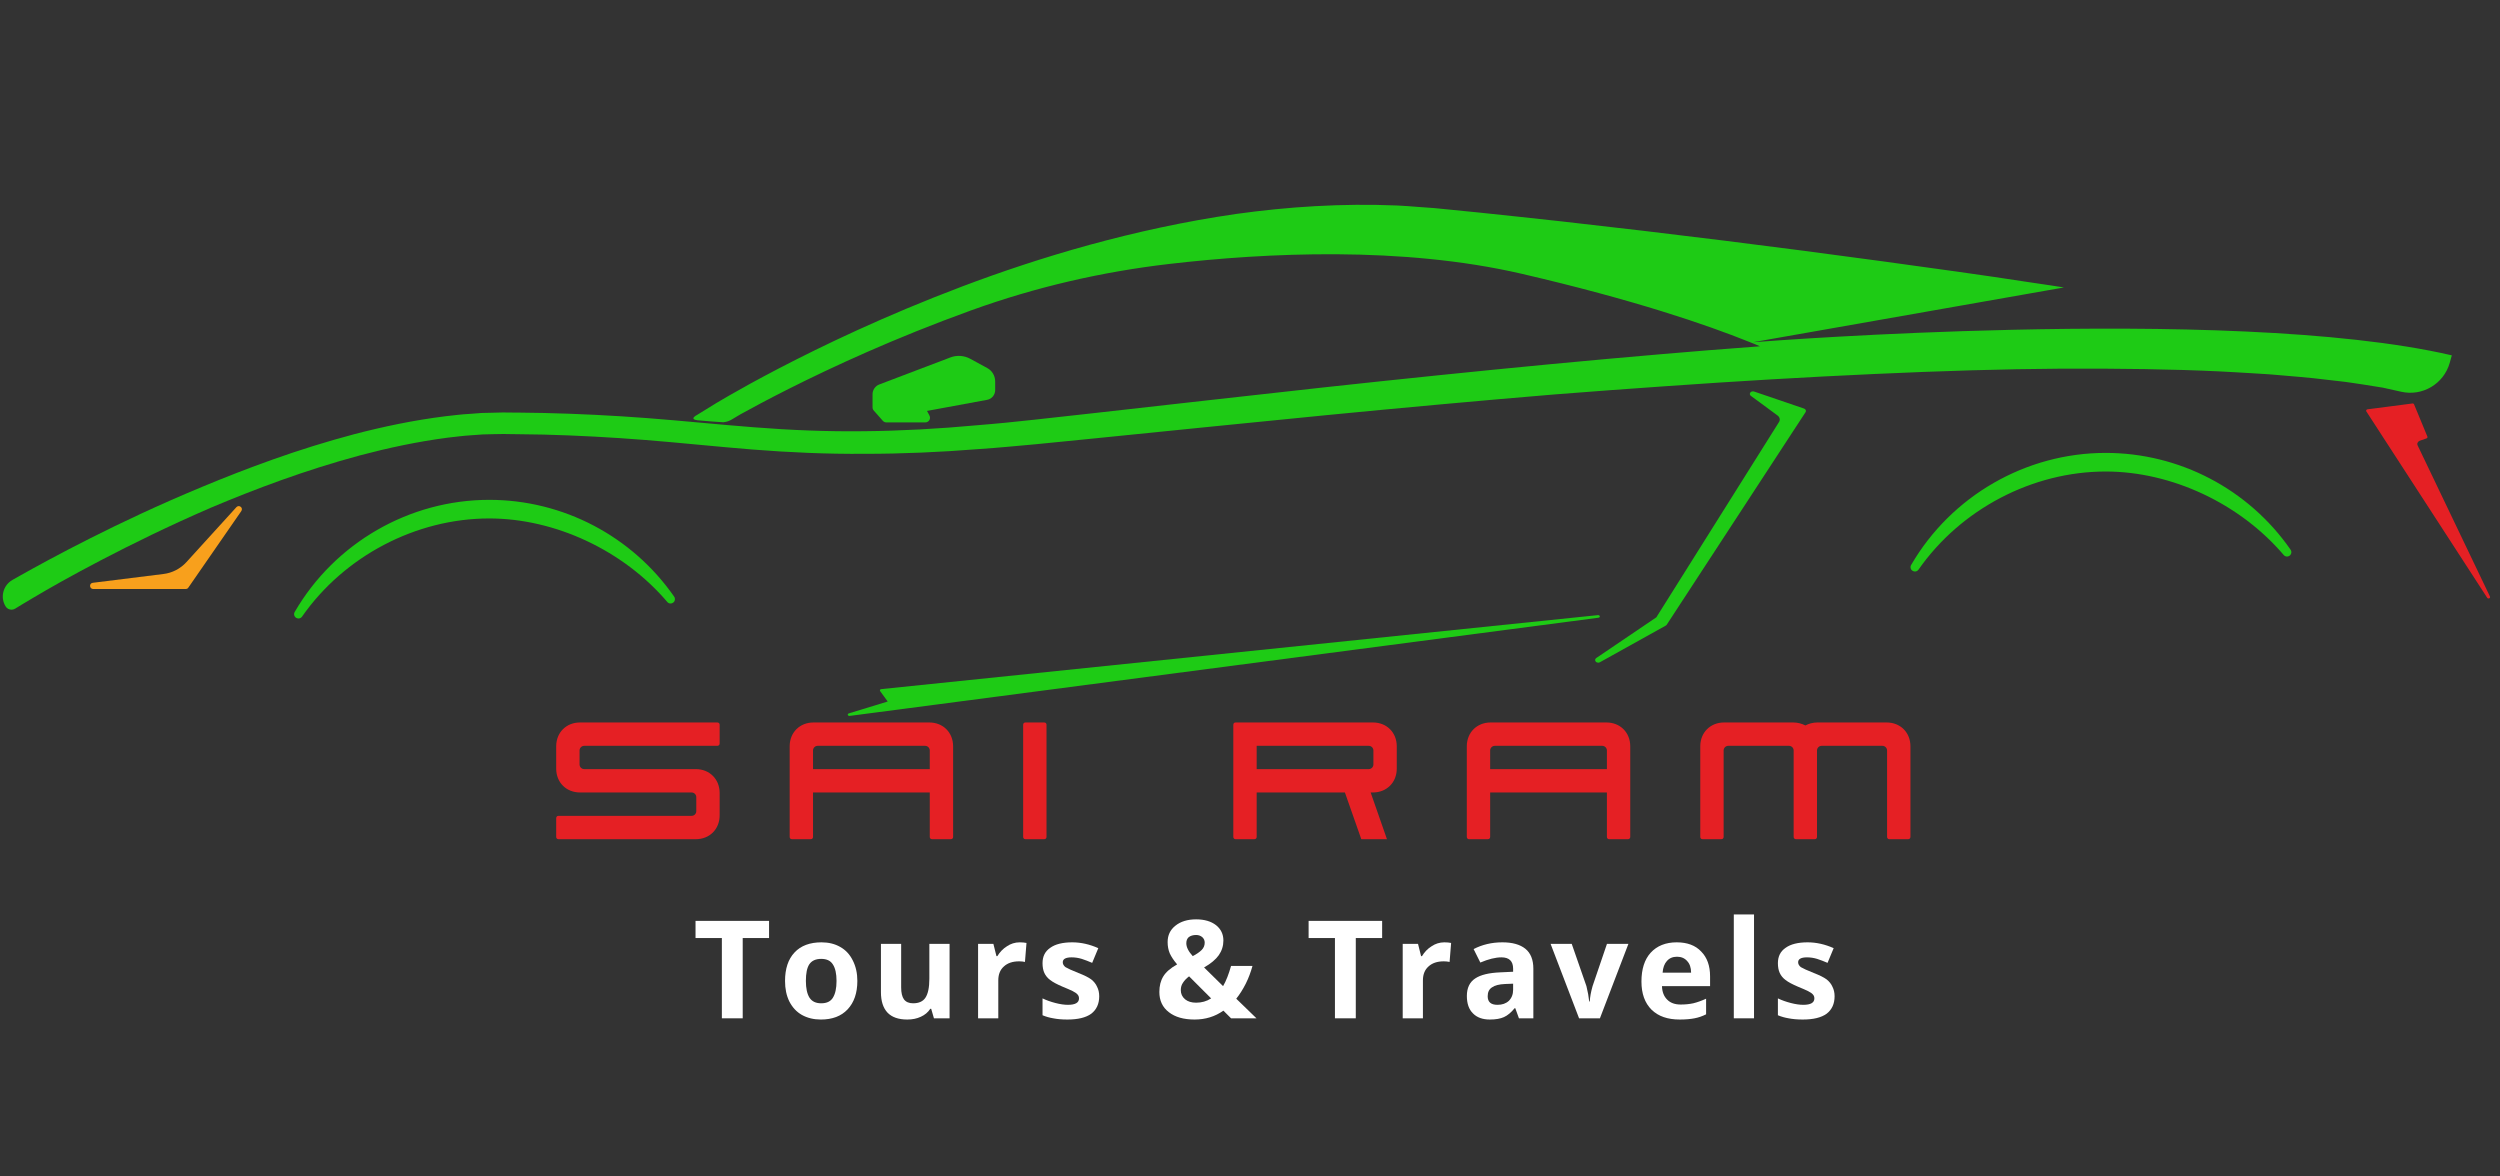 <svg xmlns="http://www.w3.org/2000/svg" xmlns:xlink="http://www.w3.org/1999/xlink" width="170" zoomAndPan="magnify" viewBox="0 0 127.5 60" height="80" preserveAspectRatio="xMidYMid meet" version="1.0"><rect x="0" y="0" width="127.5" height="60" fill="#333333" stroke="none"/><defs><g/><clipPath id="84aa3921e4"><path d="M 120.551 20.508 L 126.996 20.508 L 126.996 30.566 L 120.551 30.566 Z M 120.551 20.508 " clip-rule="nonzero"/></clipPath><clipPath id="93878c62b2"><path d="M 0 10.34 L 126 10.34 L 126 32 L 0 32 Z M 0 10.34 " clip-rule="nonzero"/></clipPath><clipPath id="cc66c8ae94"><path d="M 43.102 31.367 L 81.746 31.367 L 81.746 36.488 L 43.102 36.488 Z M 43.102 31.367 " clip-rule="nonzero"/></clipPath></defs><path fill="#f8a01c" d="M 12.059 25.863 L 9.504 28.672 C 9.199 29.004 8.785 29.219 8.34 29.273 L 4.73 29.723 C 4.648 29.73 4.586 29.805 4.594 29.891 C 4.598 29.973 4.668 30.039 4.75 30.039 L 9.473 30.039 C 9.523 30.039 9.574 30.016 9.602 29.973 L 12.309 26.062 C 12.355 25.992 12.344 25.898 12.277 25.848 C 12.211 25.793 12.117 25.801 12.059 25.863 " fill-opacity="1" fill-rule="nonzero"/><g clip-path="url(#84aa3921e4)"><path fill="#e52024" d="M 126.988 30.422 L 123.301 22.719 C 123.277 22.676 123.277 22.625 123.297 22.578 C 123.32 22.531 123.359 22.496 123.41 22.477 L 123.75 22.359 C 123.793 22.344 123.812 22.301 123.797 22.266 L 123.117 20.621 C 123.105 20.59 123.066 20.57 123.031 20.578 L 120.738 20.875 C 120.715 20.879 120.691 20.895 120.68 20.918 C 120.668 20.938 120.668 20.965 120.684 20.984 L 126.848 30.488 C 126.859 30.512 126.887 30.523 126.914 30.523 C 126.926 30.523 126.941 30.523 126.953 30.516 C 126.988 30.5 127.004 30.457 126.988 30.422 " fill-opacity="1" fill-rule="nonzero"/></g><g clip-path="url(#93878c62b2)"><path fill="#1ecb15" d="M 125.043 18.121 L 124.934 18.512 C 124.629 19.582 123.539 20.227 122.453 19.977 C 122.062 19.887 121.715 19.809 121.523 19.77 C 121.203 19.715 120.855 19.664 120.488 19.605 C 120.121 19.555 119.73 19.484 119.309 19.441 C 118.891 19.395 118.445 19.344 117.984 19.289 C 117.52 19.238 117.027 19.203 116.516 19.156 C 116.262 19.133 116 19.113 115.734 19.09 C 115.465 19.074 115.191 19.055 114.914 19.039 C 114.359 19.012 113.785 18.965 113.191 18.941 C 110.809 18.828 108.102 18.789 105.145 18.801 C 102.188 18.82 98.98 18.918 95.586 19.074 C 92.195 19.227 88.613 19.438 84.91 19.699 C 83.062 19.824 81.18 19.969 79.273 20.117 C 77.371 20.273 75.445 20.445 73.5 20.621 C 69.617 20.973 65.672 21.363 61.727 21.762 C 59.754 21.961 57.785 22.16 55.816 22.359 C 54.832 22.457 53.852 22.555 52.871 22.652 C 52.379 22.695 51.891 22.742 51.402 22.785 C 50.918 22.832 50.418 22.867 49.93 22.902 C 47.977 23.059 46.023 23.145 44.09 23.145 C 42.16 23.16 40.25 23.074 38.387 22.926 C 36.523 22.777 34.707 22.582 32.934 22.441 C 31.156 22.301 29.418 22.207 27.73 22.164 C 27.305 22.156 26.883 22.148 26.461 22.145 C 26.254 22.141 26.043 22.137 25.832 22.137 L 25.676 22.133 L 25.531 22.137 L 25.227 22.141 C 25.023 22.148 24.824 22.148 24.625 22.156 C 24.422 22.172 24.223 22.188 24.023 22.199 C 23.625 22.223 23.234 22.277 22.84 22.32 C 21.281 22.523 19.781 22.848 18.363 23.223 C 15.523 23.988 12.988 24.953 10.777 25.883 C 8.574 26.836 6.695 27.766 5.168 28.562 C 3.641 29.359 2.465 30.027 1.672 30.5 C 1.273 30.734 0.973 30.918 0.77 31.043 C 0.715 31.078 0.648 31.094 0.586 31.094 C 0.469 31.094 0.352 31.035 0.285 30.926 C 0 30.461 0.156 29.852 0.633 29.578 C 0.75 29.512 0.879 29.438 1.02 29.359 C 1.84 28.898 3.043 28.238 4.602 27.453 C 6.164 26.664 8.082 25.754 10.332 24.82 C 12.578 23.887 15.16 22.914 18.078 22.141 C 19.535 21.762 21.078 21.434 22.707 21.23 C 23.113 21.188 23.523 21.129 23.941 21.109 C 24.148 21.094 24.355 21.078 24.566 21.062 C 24.777 21.055 24.992 21.051 25.203 21.047 L 25.523 21.039 L 25.688 21.035 L 25.844 21.039 C 26.055 21.039 26.262 21.043 26.473 21.043 C 26.891 21.051 27.316 21.055 27.742 21.062 C 29.465 21.102 31.223 21.188 33.016 21.324 C 34.809 21.461 36.629 21.652 38.473 21.793 C 40.316 21.938 42.184 22.016 44.082 21.992 C 45.977 21.973 47.895 21.867 49.828 21.688 C 50.316 21.645 50.793 21.609 51.281 21.559 C 51.766 21.508 52.254 21.457 52.742 21.406 C 53.719 21.297 54.695 21.191 55.676 21.082 C 57.637 20.859 59.609 20.641 61.578 20.418 C 69.461 19.523 77.355 18.691 84.773 18.059 C 86.328 17.926 87.859 17.801 89.367 17.691 C 89.496 17.68 89.629 17.668 89.758 17.66 C 89.574 17.582 89.379 17.5 89.164 17.418 C 87.07 16.578 83.363 15.297 77.598 13.961 C 71.508 12.551 64.57 12.887 59.637 13.461 C 56.203 13.859 52.82 14.641 49.566 15.816 C 49.551 15.824 49.535 15.828 49.52 15.832 C 45.598 17.25 42.434 18.723 40.258 19.816 C 39.172 20.363 38.328 20.816 37.758 21.133 C 37.574 21.238 37.402 21.34 37.266 21.426 C 37.266 21.426 37.266 21.426 37.262 21.426 C 37.262 21.43 37.258 21.43 37.254 21.43 C 37.113 21.508 36.918 21.535 36.891 21.535 C 36.891 21.535 36.887 21.535 36.887 21.535 C 36.594 21.523 36.027 21.473 35.625 21.438 C 35.605 21.434 35.59 21.434 35.57 21.434 C 35.566 21.434 35.562 21.434 35.555 21.43 C 35.262 21.391 35.371 21.277 35.457 21.219 C 35.461 21.215 35.465 21.211 35.469 21.211 C 35.477 21.203 35.488 21.199 35.496 21.191 C 35.5 21.191 35.508 21.184 35.52 21.18 C 35.914 20.938 36.512 20.566 36.547 20.547 C 36.695 20.461 36.918 20.332 37.203 20.164 C 37.777 19.832 38.629 19.359 39.723 18.789 C 41.918 17.648 45.098 16.113 49.062 14.613 C 51.043 13.863 53.223 13.133 55.566 12.488 C 57.91 11.848 60.422 11.289 63.055 10.91 C 65.688 10.543 68.449 10.363 71.25 10.48 C 71.602 10.492 71.949 10.527 72.301 10.551 L 73.098 10.609 L 73.355 10.633 C 74.047 10.703 74.742 10.773 75.434 10.84 C 76.828 10.98 78.227 11.141 79.621 11.289 C 82.41 11.602 85.199 11.93 87.941 12.273 C 89.312 12.445 90.672 12.617 92.016 12.793 C 93.359 12.969 94.684 13.145 95.988 13.324 C 97.293 13.504 98.574 13.68 99.828 13.855 C 101.082 14.027 102.309 14.215 103.5 14.395 C 103.844 14.445 104.188 14.496 104.527 14.547 C 104.773 14.586 105.02 14.625 105.262 14.66 L 89.402 17.453 C 89.402 17.453 89.418 17.453 89.449 17.449 C 89.461 17.449 89.469 17.449 89.48 17.449 C 90.215 17.391 95.785 16.973 102.594 16.82 C 110.184 16.645 119.32 16.793 125.035 18.121 C 125.039 18.121 125.039 18.121 125.043 18.121 " fill-opacity="1" fill-rule="nonzero"/></g><path fill="#1ecb15" d="M 50.754 19.895 L 50.754 19.457 C 50.754 19.168 50.602 18.906 50.348 18.77 L 49.488 18.301 C 49.176 18.129 48.801 18.102 48.469 18.23 L 44.84 19.609 C 44.637 19.688 44.5 19.887 44.5 20.102 L 44.5 20.777 C 44.5 20.84 44.523 20.895 44.562 20.938 L 45.027 21.465 C 45.074 21.516 45.141 21.543 45.207 21.543 L 47.191 21.543 C 47.273 21.543 47.352 21.5 47.398 21.426 C 47.441 21.355 47.441 21.266 47.402 21.191 L 47.277 20.957 L 50.344 20.391 C 50.582 20.348 50.754 20.137 50.754 19.895 " fill-opacity="1" fill-rule="nonzero"/><path fill="#1ecb15" d="M 92.004 20.836 L 89.461 19.969 C 89.391 19.945 89.305 19.965 89.266 20.02 C 89.223 20.078 89.238 20.148 89.297 20.191 L 90.656 21.191 C 90.77 21.277 90.801 21.414 90.73 21.523 L 84.473 31.484 L 81.41 33.559 C 81.344 33.605 81.332 33.684 81.383 33.742 C 81.41 33.777 81.461 33.797 81.512 33.797 C 81.539 33.797 81.57 33.789 81.598 33.773 L 84.953 31.906 C 84.973 31.895 84.992 31.879 85.004 31.859 L 92.082 21.023 C 92.105 20.988 92.109 20.949 92.094 20.914 C 92.078 20.879 92.047 20.848 92.004 20.836 " fill-opacity="1" fill-rule="nonzero"/><g clip-path="url(#cc66c8ae94)"><path fill="#1ecb15" d="M 81.59 31.43 C 81.582 31.395 81.543 31.367 81.5 31.371 L 44.945 35.145 C 44.918 35.145 44.895 35.16 44.883 35.18 C 44.871 35.203 44.871 35.227 44.887 35.246 L 45.273 35.777 L 43.289 36.383 C 43.25 36.395 43.23 36.43 43.238 36.461 C 43.25 36.492 43.281 36.512 43.316 36.512 C 43.32 36.512 43.324 36.512 43.328 36.512 L 81.523 31.504 C 81.566 31.5 81.594 31.465 81.59 31.43 " fill-opacity="1" fill-rule="nonzero"/></g><path fill="#1ecb15" d="M 24.953 25.492 C 20.883 25.492 17.078 27.684 15.031 31.207 C 14.969 31.312 15 31.441 15.102 31.508 C 15.141 31.531 15.184 31.543 15.223 31.543 C 15.293 31.543 15.363 31.508 15.406 31.445 C 17.559 28.359 21.219 26.441 24.953 26.441 C 28.316 26.441 31.797 28.074 34.031 30.699 C 34.109 30.793 34.238 30.805 34.336 30.73 C 34.43 30.66 34.449 30.527 34.383 30.43 C 32.234 27.34 28.711 25.492 24.953 25.492 " fill-opacity="1" fill-rule="nonzero"/><path fill="#1ecb15" d="M 107.391 23.098 C 103.32 23.098 99.516 25.289 97.469 28.812 C 97.406 28.918 97.438 29.047 97.539 29.109 C 97.578 29.137 97.621 29.148 97.664 29.148 C 97.73 29.148 97.801 29.113 97.844 29.051 C 99.996 25.965 103.656 24.047 107.391 24.047 C 110.754 24.047 114.234 25.68 116.469 28.305 C 116.547 28.395 116.676 28.41 116.773 28.336 C 116.867 28.262 116.887 28.133 116.82 28.035 C 114.672 24.941 111.148 23.098 107.391 23.098 " fill-opacity="1" fill-rule="nonzero"/><path fill="#1ecb15" d="M 35.625 21.438 C 35.605 21.438 35.586 21.434 35.57 21.434 C 35.59 21.434 35.605 21.434 35.625 21.438 " fill-opacity="1" fill-rule="nonzero"/><g fill="#ffffff" fill-opacity="1"><g transform="translate(33.161, 51.934)"><g/></g></g><g fill="#ffffff" fill-opacity="1"><g transform="translate(35.331, 51.934)"><g><path d="M 2.547 0 L 1.484 0 L 1.484 -4.094 L 0.141 -4.094 L 0.141 -4.969 L 3.891 -4.969 L 3.891 -4.094 L 2.547 -4.094 Z M 2.547 0 "/></g></g></g><g fill="#ffffff" fill-opacity="1"><g transform="translate(39.725, 51.934)"><g><path d="M 1.375 -1.906 C 1.375 -1.531 1.438 -1.242 1.562 -1.047 C 1.688 -0.859 1.883 -0.766 2.156 -0.766 C 2.438 -0.766 2.633 -0.859 2.75 -1.047 C 2.875 -1.242 2.938 -1.531 2.938 -1.906 C 2.938 -2.281 2.875 -2.562 2.75 -2.75 C 2.633 -2.938 2.438 -3.031 2.156 -3.031 C 1.875 -3.031 1.672 -2.938 1.547 -2.75 C 1.43 -2.57 1.375 -2.289 1.375 -1.906 Z M 4 -1.906 C 4 -1.289 3.832 -0.805 3.5 -0.453 C 3.176 -0.109 2.723 0.062 2.141 0.062 C 1.773 0.062 1.453 -0.016 1.172 -0.172 C 0.898 -0.328 0.688 -0.555 0.531 -0.859 C 0.383 -1.16 0.312 -1.508 0.312 -1.906 C 0.312 -2.531 0.473 -3.016 0.797 -3.359 C 1.117 -3.703 1.578 -3.875 2.172 -3.875 C 2.535 -3.875 2.852 -3.797 3.125 -3.641 C 3.406 -3.484 3.617 -3.254 3.766 -2.953 C 3.922 -2.648 4 -2.301 4 -1.906 Z M 4 -1.906 "/></g></g></g><g fill="#ffffff" fill-opacity="1"><g transform="translate(44.397, 51.934)"><g><path d="M 3.234 0 L 3.094 -0.484 L 3.047 -0.484 C 2.93 -0.305 2.77 -0.172 2.562 -0.078 C 2.363 0.016 2.133 0.062 1.875 0.062 C 1.426 0.062 1.086 -0.055 0.859 -0.297 C 0.641 -0.535 0.531 -0.879 0.531 -1.328 L 0.531 -3.797 L 1.562 -3.797 L 1.562 -1.578 C 1.562 -1.305 1.609 -1.102 1.703 -0.969 C 1.805 -0.832 1.961 -0.766 2.172 -0.766 C 2.461 -0.766 2.672 -0.859 2.797 -1.047 C 2.93 -1.242 3 -1.566 3 -2.016 L 3 -3.797 L 4.031 -3.797 L 4.031 0 Z M 3.234 0 "/></g></g></g><g fill="#ffffff" fill-opacity="1"><g transform="translate(49.335, 51.934)"><g><path d="M 2.672 -3.875 C 2.805 -3.875 2.922 -3.863 3.016 -3.844 L 2.938 -2.875 C 2.852 -2.895 2.754 -2.906 2.641 -2.906 C 2.305 -2.906 2.047 -2.816 1.859 -2.641 C 1.672 -2.473 1.578 -2.238 1.578 -1.938 L 1.578 0 L 0.547 0 L 0.547 -3.797 L 1.328 -3.797 L 1.484 -3.172 L 1.531 -3.172 C 1.656 -3.379 1.816 -3.547 2.016 -3.672 C 2.211 -3.805 2.43 -3.875 2.672 -3.875 Z M 2.672 -3.875 "/></g></g></g><g fill="#ffffff" fill-opacity="1"><g transform="translate(52.857, 51.934)"><g><path d="M 3.203 -1.125 C 3.203 -0.738 3.066 -0.441 2.797 -0.234 C 2.523 -0.035 2.117 0.062 1.578 0.062 C 1.297 0.062 1.055 0.039 0.859 0 C 0.672 -0.031 0.488 -0.082 0.312 -0.156 L 0.312 -1.016 C 0.508 -0.922 0.727 -0.844 0.969 -0.781 C 1.207 -0.719 1.422 -0.688 1.609 -0.688 C 1.984 -0.688 2.172 -0.797 2.172 -1.016 C 2.172 -1.098 2.145 -1.164 2.094 -1.219 C 2.051 -1.27 1.969 -1.328 1.844 -1.391 C 1.719 -1.453 1.551 -1.523 1.344 -1.609 C 1.051 -1.734 0.836 -1.848 0.703 -1.953 C 0.566 -2.055 0.469 -2.176 0.406 -2.312 C 0.344 -2.445 0.312 -2.613 0.312 -2.812 C 0.312 -3.156 0.441 -3.414 0.703 -3.594 C 0.961 -3.781 1.336 -3.875 1.828 -3.875 C 2.273 -3.875 2.719 -3.773 3.156 -3.578 L 2.844 -2.828 C 2.656 -2.91 2.477 -2.977 2.312 -3.031 C 2.145 -3.082 1.973 -3.109 1.797 -3.109 C 1.492 -3.109 1.344 -3.023 1.344 -2.859 C 1.344 -2.766 1.391 -2.68 1.484 -2.609 C 1.586 -2.547 1.805 -2.445 2.141 -2.312 C 2.441 -2.195 2.66 -2.086 2.797 -1.984 C 2.93 -1.879 3.031 -1.754 3.094 -1.609 C 3.164 -1.473 3.203 -1.312 3.203 -1.125 Z M 3.203 -1.125 "/></g></g></g><g fill="#ffffff" fill-opacity="1"><g transform="translate(56.679, 51.934)"><g/></g></g><g fill="#ffffff" fill-opacity="1"><g transform="translate(58.846, 51.934)"><g><path d="M 5.234 0 L 3.938 0 L 3.547 -0.391 C 3.117 -0.086 2.629 0.062 2.078 0.062 C 1.523 0.062 1.086 -0.062 0.766 -0.312 C 0.441 -0.562 0.281 -0.906 0.281 -1.344 C 0.281 -1.656 0.348 -1.922 0.484 -2.141 C 0.617 -2.359 0.852 -2.562 1.188 -2.75 C 1.02 -2.945 0.895 -3.133 0.812 -3.312 C 0.738 -3.488 0.703 -3.68 0.703 -3.891 C 0.703 -4.234 0.832 -4.508 1.094 -4.719 C 1.363 -4.938 1.719 -5.047 2.156 -5.047 C 2.582 -5.047 2.922 -4.945 3.172 -4.75 C 3.422 -4.551 3.547 -4.289 3.547 -3.969 C 3.547 -3.695 3.469 -3.445 3.312 -3.219 C 3.156 -3 2.906 -2.789 2.562 -2.594 L 3.531 -1.641 C 3.688 -1.91 3.82 -2.254 3.938 -2.672 L 5.031 -2.672 C 4.945 -2.359 4.832 -2.055 4.688 -1.766 C 4.539 -1.473 4.379 -1.219 4.203 -1 Z M 1.375 -1.438 C 1.375 -1.25 1.445 -1.094 1.594 -0.969 C 1.738 -0.852 1.926 -0.797 2.156 -0.797 C 2.438 -0.797 2.691 -0.867 2.922 -1.016 L 1.797 -2.141 C 1.66 -2.035 1.555 -1.926 1.484 -1.812 C 1.41 -1.707 1.375 -1.582 1.375 -1.438 Z M 2.594 -3.859 C 2.594 -3.973 2.551 -4.066 2.469 -4.141 C 2.383 -4.211 2.281 -4.25 2.156 -4.25 C 2 -4.25 1.875 -4.211 1.781 -4.141 C 1.695 -4.066 1.656 -3.961 1.656 -3.828 C 1.656 -3.629 1.766 -3.41 1.984 -3.172 C 2.18 -3.273 2.332 -3.379 2.438 -3.484 C 2.539 -3.586 2.594 -3.711 2.594 -3.859 Z M 2.594 -3.859 "/></g></g></g><g fill="#ffffff" fill-opacity="1"><g transform="translate(64.431, 51.934)"><g/></g></g><g fill="#ffffff" fill-opacity="1"><g transform="translate(66.598, 51.934)"><g><path d="M 2.547 0 L 1.484 0 L 1.484 -4.094 L 0.141 -4.094 L 0.141 -4.969 L 3.891 -4.969 L 3.891 -4.094 L 2.547 -4.094 Z M 2.547 0 "/></g></g></g><g fill="#ffffff" fill-opacity="1"><g transform="translate(70.991, 51.934)"><g><path d="M 2.672 -3.875 C 2.805 -3.875 2.922 -3.863 3.016 -3.844 L 2.938 -2.875 C 2.852 -2.895 2.754 -2.906 2.641 -2.906 C 2.305 -2.906 2.047 -2.816 1.859 -2.641 C 1.672 -2.473 1.578 -2.238 1.578 -1.938 L 1.578 0 L 0.547 0 L 0.547 -3.797 L 1.328 -3.797 L 1.484 -3.172 L 1.531 -3.172 C 1.656 -3.379 1.816 -3.547 2.016 -3.672 C 2.211 -3.805 2.43 -3.875 2.672 -3.875 Z M 2.672 -3.875 "/></g></g></g><g fill="#ffffff" fill-opacity="1"><g transform="translate(74.513, 51.934)"><g><path d="M 2.953 0 L 2.766 -0.516 L 2.734 -0.516 C 2.555 -0.297 2.375 -0.145 2.188 -0.062 C 2.008 0.02 1.77 0.062 1.469 0.062 C 1.102 0.062 0.816 -0.039 0.609 -0.25 C 0.398 -0.457 0.297 -0.754 0.297 -1.141 C 0.297 -1.547 0.438 -1.844 0.719 -2.031 C 1 -2.219 1.426 -2.32 2 -2.344 L 2.656 -2.375 L 2.656 -2.531 C 2.656 -2.914 2.457 -3.109 2.062 -3.109 C 1.758 -3.109 1.398 -3.02 0.984 -2.844 L 0.641 -3.531 C 1.078 -3.758 1.566 -3.875 2.109 -3.875 C 2.617 -3.875 3.008 -3.766 3.281 -3.547 C 3.551 -3.328 3.688 -2.988 3.688 -2.531 L 3.688 0 Z M 2.656 -1.766 L 2.25 -1.75 C 1.945 -1.738 1.723 -1.68 1.578 -1.578 C 1.43 -1.484 1.359 -1.332 1.359 -1.125 C 1.359 -0.832 1.523 -0.688 1.859 -0.688 C 2.098 -0.688 2.289 -0.754 2.438 -0.891 C 2.582 -1.035 2.656 -1.223 2.656 -1.453 Z M 2.656 -1.766 "/></g></g></g><g fill="#ffffff" fill-opacity="1"><g transform="translate(79.08, 51.934)"><g><path d="M 1.453 0 L 0 -3.797 L 1.078 -3.797 L 1.828 -1.641 C 1.898 -1.359 1.945 -1.098 1.969 -0.859 L 2 -0.859 C 2.008 -1.078 2.055 -1.336 2.141 -1.641 L 2.875 -3.797 L 3.969 -3.797 L 2.516 0 Z M 1.453 0 "/></g></g></g><g fill="#ffffff" fill-opacity="1"><g transform="translate(83.402, 51.934)"><g><path d="M 2.125 -3.141 C 1.906 -3.141 1.734 -3.066 1.609 -2.922 C 1.484 -2.785 1.41 -2.586 1.391 -2.328 L 2.844 -2.328 C 2.844 -2.586 2.773 -2.785 2.641 -2.922 C 2.516 -3.066 2.344 -3.141 2.125 -3.141 Z M 2.266 0.062 C 1.648 0.062 1.172 -0.102 0.828 -0.438 C 0.484 -0.781 0.312 -1.258 0.312 -1.875 C 0.312 -2.508 0.469 -3 0.781 -3.344 C 1.102 -3.695 1.547 -3.875 2.109 -3.875 C 2.648 -3.875 3.066 -3.719 3.359 -3.406 C 3.66 -3.102 3.812 -2.68 3.812 -2.141 L 3.812 -1.641 L 1.359 -1.641 C 1.367 -1.348 1.457 -1.117 1.625 -0.953 C 1.789 -0.785 2.02 -0.703 2.312 -0.703 C 2.539 -0.703 2.754 -0.723 2.953 -0.766 C 3.16 -0.816 3.379 -0.895 3.609 -1 L 3.609 -0.203 C 3.422 -0.109 3.223 -0.039 3.016 0 C 2.816 0.039 2.566 0.062 2.266 0.062 Z M 2.266 0.062 "/></g></g></g><g fill="#ffffff" fill-opacity="1"><g transform="translate(87.877, 51.934)"><g><path d="M 1.578 0 L 0.547 0 L 0.547 -5.297 L 1.578 -5.297 Z M 1.578 0 "/></g></g></g><g fill="#ffffff" fill-opacity="1"><g transform="translate(90.361, 51.934)"><g><path d="M 3.203 -1.125 C 3.203 -0.738 3.066 -0.441 2.797 -0.234 C 2.523 -0.035 2.117 0.062 1.578 0.062 C 1.297 0.062 1.055 0.039 0.859 0 C 0.672 -0.031 0.488 -0.082 0.312 -0.156 L 0.312 -1.016 C 0.508 -0.922 0.727 -0.844 0.969 -0.781 C 1.207 -0.719 1.422 -0.688 1.609 -0.688 C 1.984 -0.688 2.172 -0.797 2.172 -1.016 C 2.172 -1.098 2.145 -1.164 2.094 -1.219 C 2.051 -1.27 1.969 -1.328 1.844 -1.391 C 1.719 -1.453 1.551 -1.523 1.344 -1.609 C 1.051 -1.734 0.836 -1.848 0.703 -1.953 C 0.566 -2.055 0.469 -2.176 0.406 -2.312 C 0.344 -2.445 0.312 -2.613 0.312 -2.812 C 0.312 -3.156 0.441 -3.414 0.703 -3.594 C 0.961 -3.781 1.336 -3.875 1.828 -3.875 C 2.273 -3.875 2.719 -3.773 3.156 -3.578 L 2.844 -2.828 C 2.656 -2.91 2.477 -2.977 2.312 -3.031 C 2.145 -3.082 1.973 -3.109 1.797 -3.109 C 1.492 -3.109 1.344 -3.023 1.344 -2.859 C 1.344 -2.766 1.391 -2.68 1.484 -2.609 C 1.586 -2.547 1.805 -2.445 2.141 -2.312 C 2.441 -2.195 2.66 -2.086 2.797 -1.984 C 2.93 -1.879 3.031 -1.754 3.094 -1.609 C 3.164 -1.473 3.203 -1.312 3.203 -1.125 Z M 3.203 -1.125 "/></g></g></g><g fill="#ffffff" fill-opacity="1"><g transform="translate(94.19, 51.934)"><g/></g></g><g fill="#e52024" fill-opacity="1"><g transform="translate(28.366, 42.799)"><g><path d="M 0.117 0 L 7.121 0 C 7.824 0 8.336 -0.512 8.336 -1.215 L 8.336 -2.359 C 8.336 -3.059 7.824 -3.574 7.121 -3.574 L 1.43 -3.574 C 1.297 -3.574 1.191 -3.68 1.191 -3.812 L 1.191 -4.523 C 1.191 -4.656 1.297 -4.762 1.43 -4.762 L 8.215 -4.762 C 8.289 -4.762 8.336 -4.812 8.336 -4.883 L 8.336 -5.836 C 8.336 -5.906 8.289 -5.953 8.215 -5.953 L 1.215 -5.953 C 0.512 -5.953 0 -5.441 0 -4.738 L 0 -3.598 C 0 -2.895 0.512 -2.383 1.215 -2.383 L 6.906 -2.383 C 7.039 -2.383 7.145 -2.273 7.145 -2.145 L 7.145 -1.43 C 7.145 -1.297 7.039 -1.191 6.906 -1.191 L 0.117 -1.191 C 0.047 -1.191 0 -1.145 0 -1.07 L 0 -0.117 C 0 -0.047 0.047 0 0.117 0 Z M 0.117 0 "/></g></g></g><g fill="#e52024" fill-opacity="1"><g transform="translate(40.273, 42.799)"><g><path d="M 0.117 0 L 1.07 0 C 1.145 0 1.191 -0.047 1.191 -0.117 L 1.191 -2.383 L 7.145 -2.383 L 7.145 -0.117 C 7.145 -0.047 7.191 0 7.266 0 L 8.215 0 C 8.289 0 8.336 -0.047 8.336 -0.117 L 8.336 -4.738 C 8.336 -5.441 7.824 -5.953 7.121 -5.953 L 1.215 -5.953 C 0.512 -5.953 0 -5.441 0 -4.738 L 0 -0.117 C 0 -0.047 0.047 0 0.117 0 Z M 1.191 -3.574 L 1.191 -4.523 C 1.191 -4.656 1.297 -4.762 1.43 -4.762 L 6.906 -4.762 C 7.039 -4.762 7.145 -4.656 7.145 -4.523 L 7.145 -3.574 Z M 1.191 -3.574 "/></g></g></g><g fill="#e52024" fill-opacity="1"><g transform="translate(52.181, 42.799)"><g><path d="M 0.117 0 L 1.07 0 C 1.145 0 1.191 -0.047 1.191 -0.117 L 1.191 -5.836 C 1.191 -5.906 1.145 -5.953 1.07 -5.953 L 0.117 -5.953 C 0.047 -5.953 0 -5.906 0 -5.836 L 0 -0.117 C 0 -0.047 0.047 0 0.117 0 Z M 0.117 0 "/></g></g></g><g fill="#e52024" fill-opacity="1"><g transform="translate(56.945, 42.799)"><g/></g></g><g fill="#e52024" fill-opacity="1"><g transform="translate(62.899, 42.799)"><g><path d="M 0.117 0 L 1.07 0 C 1.145 0 1.191 -0.047 1.191 -0.117 L 1.191 -2.383 L 5.691 -2.383 L 6.527 0 L 7.836 0 L 7.004 -2.383 L 7.121 -2.383 C 7.824 -2.383 8.336 -2.895 8.336 -3.598 L 8.336 -4.738 C 8.336 -5.441 7.824 -5.953 7.121 -5.953 L 0.117 -5.953 C 0.047 -5.953 0 -5.906 0 -5.836 L 0 -0.117 C 0 -0.047 0.047 0 0.117 0 Z M 1.191 -3.574 L 1.191 -4.762 L 6.906 -4.762 C 7.039 -4.762 7.145 -4.656 7.145 -4.523 L 7.145 -3.812 C 7.145 -3.68 7.039 -3.574 6.906 -3.574 Z M 1.191 -3.574 "/></g></g></g><g fill="#e52024" fill-opacity="1"><g transform="translate(74.807, 42.799)"><g><path d="M 0.117 0 L 1.07 0 C 1.145 0 1.191 -0.047 1.191 -0.117 L 1.191 -2.383 L 7.145 -2.383 L 7.145 -0.117 C 7.145 -0.047 7.191 0 7.266 0 L 8.215 0 C 8.289 0 8.336 -0.047 8.336 -0.117 L 8.336 -4.738 C 8.336 -5.441 7.824 -5.953 7.121 -5.953 L 1.215 -5.953 C 0.512 -5.953 0 -5.441 0 -4.738 L 0 -0.117 C 0 -0.047 0.047 0 0.117 0 Z M 1.191 -3.574 L 1.191 -4.523 C 1.191 -4.656 1.297 -4.762 1.43 -4.762 L 6.906 -4.762 C 7.039 -4.762 7.145 -4.656 7.145 -4.523 L 7.145 -3.574 Z M 1.191 -3.574 "/></g></g></g><g fill="#e52024" fill-opacity="1"><g transform="translate(86.714, 42.799)"><g><path d="M 0.117 0 L 1.07 0 C 1.145 0 1.191 -0.047 1.191 -0.117 L 1.191 -4.523 C 1.191 -4.656 1.297 -4.762 1.43 -4.762 L 4.523 -4.762 C 4.656 -4.762 4.762 -4.656 4.762 -4.523 L 4.762 -0.117 C 4.762 -0.047 4.812 0 4.883 0 L 5.836 0 C 5.906 0 5.953 -0.047 5.953 -0.117 L 5.953 -4.523 C 5.953 -4.656 6.062 -4.762 6.191 -4.762 L 9.289 -4.762 C 9.418 -4.762 9.527 -4.656 9.527 -4.523 L 9.527 -0.117 C 9.527 -0.047 9.574 0 9.645 0 L 10.598 0 C 10.668 0 10.719 -0.047 10.719 -0.117 L 10.719 -4.738 C 10.719 -5.441 10.207 -5.953 9.504 -5.953 L 5.977 -5.953 C 5.75 -5.953 5.539 -5.895 5.359 -5.801 C 5.18 -5.895 4.965 -5.953 4.738 -5.953 L 1.215 -5.953 C 0.512 -5.953 0 -5.441 0 -4.738 L 0 -0.117 C 0 -0.047 0.047 0 0.117 0 Z M 0.117 0 "/></g></g></g></svg>